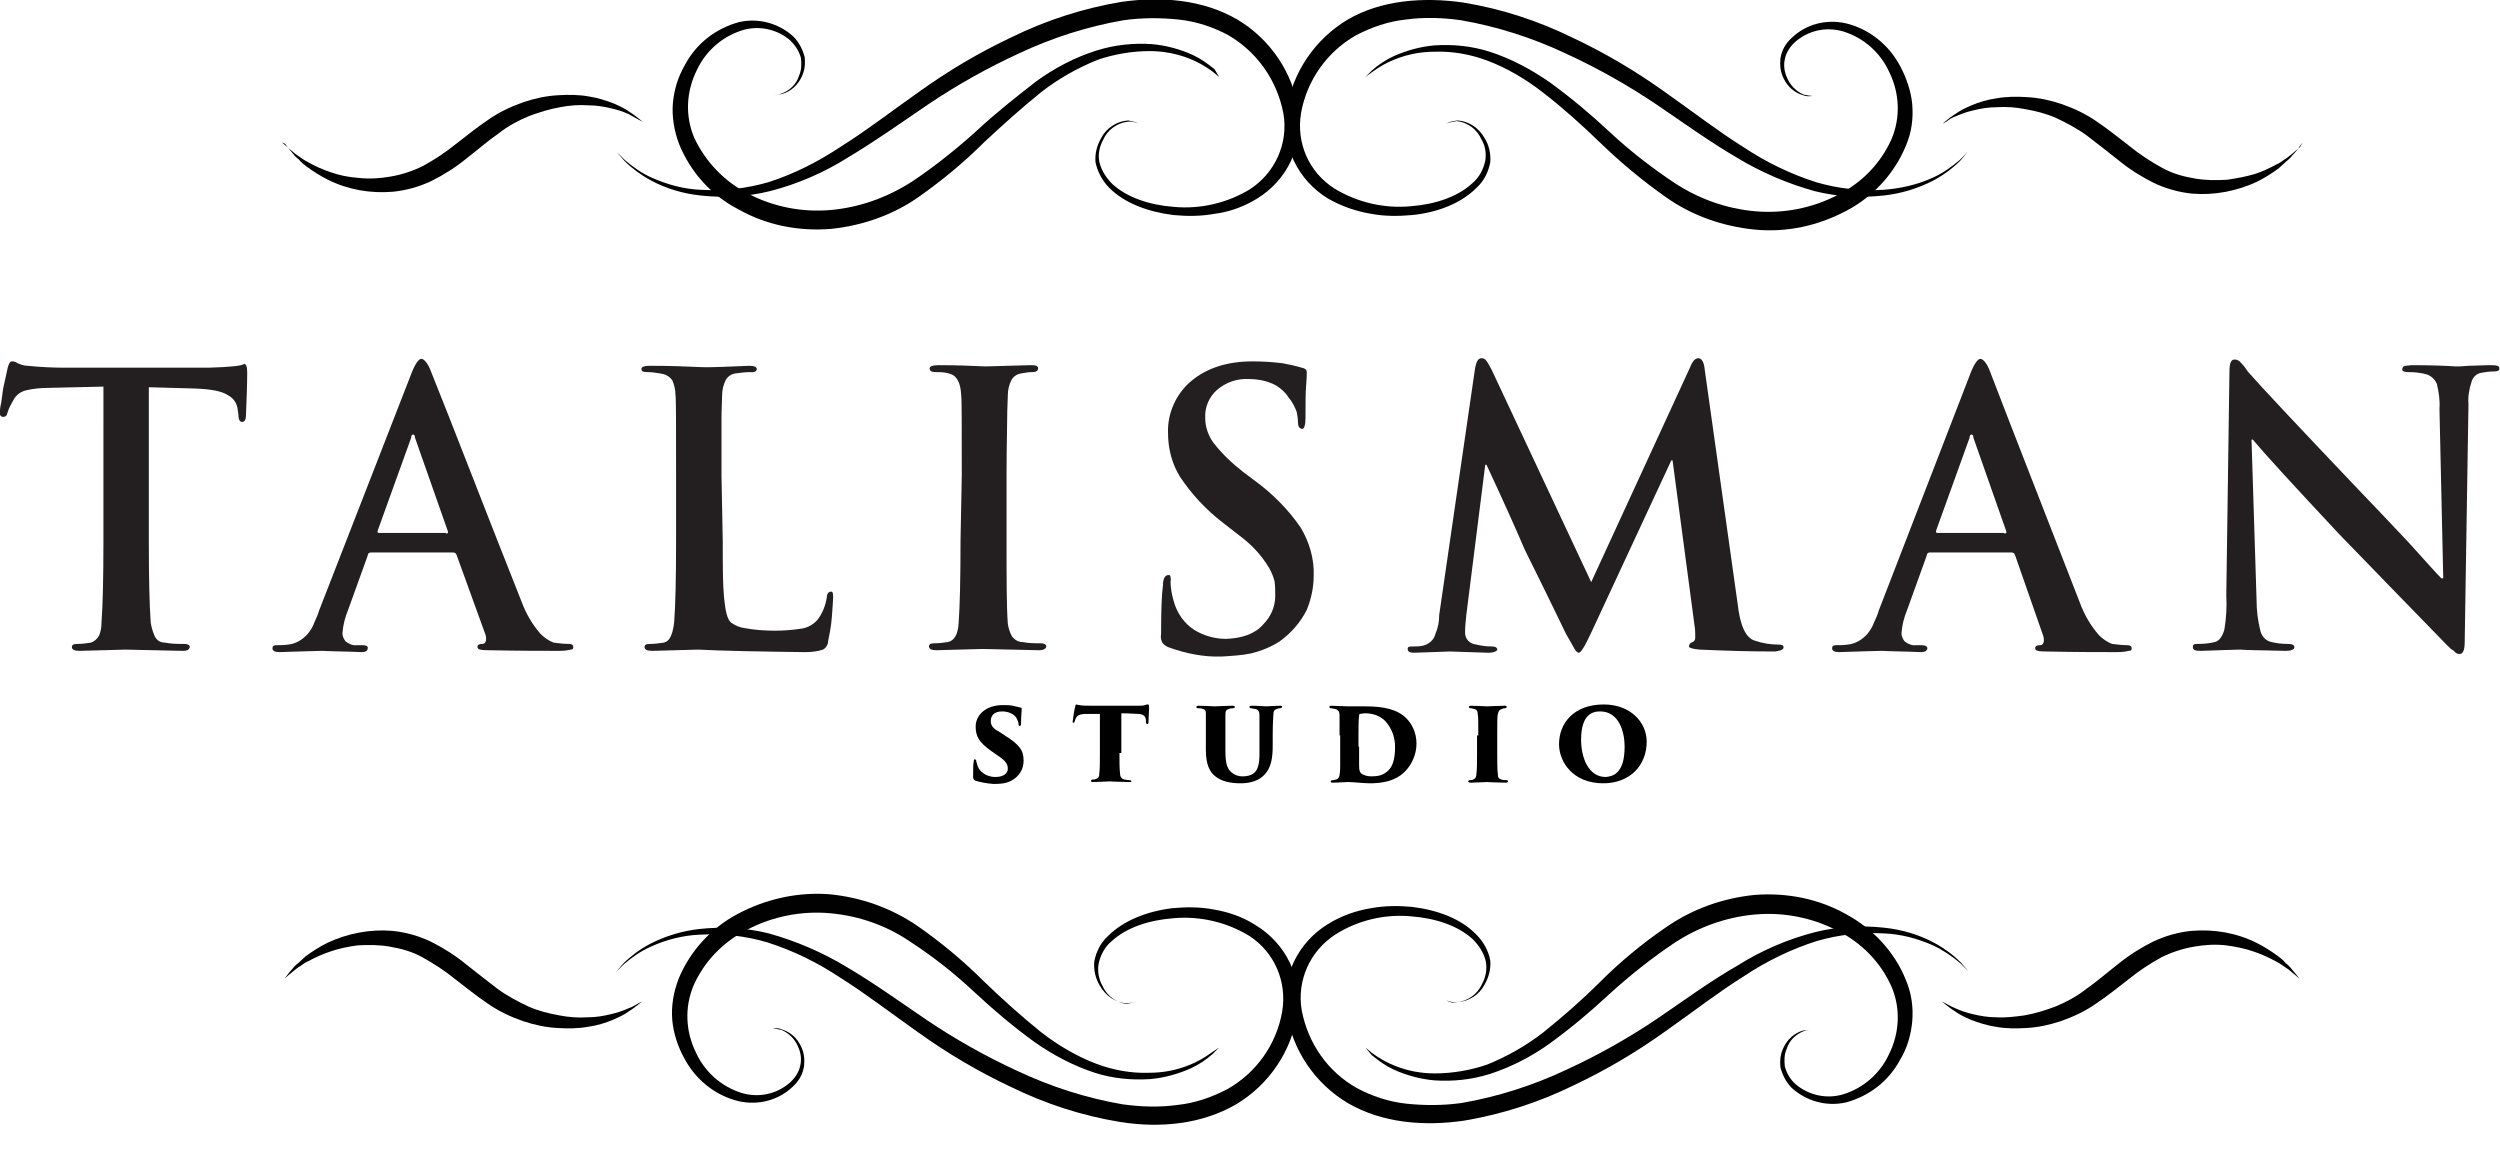 <?xml version="1.0" encoding="utf-8"?>
<!-- Generator: Adobe Illustrator 26.5.0, SVG Export Plug-In . SVG Version: 6.00 Build 0)  -->
<svg version="1.1" id="Layer_1" xmlns="http://www.w3.org/2000/svg" xmlns:xlink="http://www.w3.org/1999/xlink" x="0px" y="0px"
	 viewBox="0 0 396.4 186.2" style="enable-background:new 0 0 396.4 186.2;" xml:space="preserve">
<style type="text/css">
	.st0{fill:#231F20;}
	.st1{fill:#010101;}
</style>
<path class="st0" d="M16.4,61.3l-8.6,0.2c-1.2,0-2.5,0.1-3.7,0.4c-0.8,0.2-1.5,0.7-1.9,1.4c-0.4,0.7-0.8,1.4-1,2.1
	c-0.1,0.5-0.3,0.7-0.7,0.7s-0.6-0.3-0.5-0.9c0-0.5,0.1-1,0.2-1.4c0.1-0.7,0.2-1.4,0.3-2.2c0.4-1.7,0.6-2.8,0.7-3.2
	c0.2-0.8,0.4-1.1,0.7-1.1c0.3,0,0.7,0.1,0.9,0.3c0.5,0.2,1,0.4,1.6,0.4c1.9,0.2,3.9,0.3,5.8,0.3h22.9c3.5-0.1,5.3-0.3,5.6-0.6
	c0.3,0,0.5,0.4,0.5,1.3c0,2.1-0.1,4.4-0.2,6.9c0,0.6-0.2,1-0.6,1s-0.6-0.4-0.6-1.2l-0.1-0.7c-0.1-1-0.6-1.8-1.5-2.3
	c-1-0.7-2.8-1-5.3-1.1l-7.3-0.2v24.5c0,5.8,0.1,10,0.3,12.8c0.1,0.7,0.3,1.4,0.6,2.1c0.3,0.7,0.9,1.1,1.7,1.1c1,0.2,2,0.2,3,0.2
	c0.6,0,0.9,0.2,0.9,0.5c-0.1,0.4-0.4,0.6-1.1,0.6l-9.1-0.2l-7.3,0.2c-0.8,0-1.2-0.2-1.2-0.6s0.3-0.5,0.9-0.5c0.7,0,1.4-0.1,2.1-0.2
	c0.6-0.2,1-0.6,1.3-1.1c0.3-0.7,0.4-1.4,0.4-2.2c0.2-2.7,0.3-7,0.3-12.7L16.4,61.3z"/>
<path class="st0" d="M58.8,87.6c-0.3,0-0.5,0.2-0.5,0.5l-3.1,8.6c-0.5,1.2-0.8,2.4-0.9,3.7c0,0.5,0.2,0.9,0.5,1.3
	c0.5,0.4,1.2,0.7,1.8,0.6h0.9c0.6,0,0.9,0.2,0.8,0.5c0,0.4-0.3,0.6-1,0.6c-2.1-0.1-4.1-0.1-6.2-0.2c-1.1,0-3.4,0.1-6.8,0.2
	c-0.7,0-1.1-0.2-1.1-0.6s0.2-0.5,0.7-0.5c0.6,0,1.2,0,1.8-0.1c1.2-0.1,2.3-0.8,3.1-1.7c0.4-0.5,0.8-1.1,1-1.7c0.3-0.7,0.6-1.3,0.8-2
	l14.6-37.5c0.6-1.6,1.2-2.4,1.6-2.4s1,0.6,1.5,1.9C72,68,76.7,80.3,82.7,95.4c0.7,1.9,1.7,3.6,3,5.1c0.6,0.6,1.3,1.1,2.1,1.4
	c0.8,0.1,1.6,0.2,2.4,0.2c0.5,0,0.7,0.2,0.7,0.5s-0.1,0.4-0.4,0.4c-0.7,0.2-1.5,0.2-2.2,0.2c-2.4,0-6,0-10.9-0.1
	c-1.1,0-1.7-0.1-1.7-0.5s0.3-0.5,0.8-0.5s0.7-0.6,0.5-1.4L72.4,88c-0.1-0.3-0.3-0.4-0.6-0.4L58.8,87.6z M70.7,84.6
	c0.3,0,0.4-0.1,0.3-0.4l-5.2-14.8c0-0.3-0.1-0.5-0.3-0.5s-0.3,0.2-0.3,0.5l-5.3,14.7c-0.1,0.3,0,0.4,0.2,0.4H70.7z"/>
<path class="st0" d="M114.6,85.8c0,3.8,0,6.8,0.2,8.9s0.5,3.5,1.1,4c0.7,0.5,1.4,0.8,2.2,0.9c1.6,0.3,3.2,0.4,4.8,0.4
	c1.3,0,2.7-0.1,4-0.3c1-0.1,2-0.6,2.7-1.4c0.8-1,1.3-2.3,1.5-3.6c0-0.5,0.2-0.8,0.6-0.9c0.4,0,0.4,0.3,0.4,1c0,0.5-0.1,1.5-0.2,3
	s-0.4,2.9-0.6,3.9c0,0.5-0.3,1-0.8,1.3c-0.9,0.3-1.9,0.4-2.9,0.4c-7.5-0.1-13.1-0.2-16.9-0.4l-7.3,0.2c-0.8,0-1.2-0.2-1.2-0.6
	s0.3-0.5,0.9-0.5c0.7,0,1.4-0.1,2.1-0.2c0.6-0.1,1-0.6,1.2-1.1c0.3-0.7,0.4-1.4,0.5-2.2c0.2-2.7,0.3-7,0.3-12.8V75.3
	c0-7.8,0-12.1-0.1-12.7c0-0.8-0.2-1.6-0.5-2.3c-0.5-0.7-1.2-1-2-1.1c-0.6-0.1-1.3-0.2-1.9-0.2c-0.7,0-1-0.1-1-0.5
	c0-0.3,0.4-0.5,1.3-0.5c3.2,0,5.9,0.1,7.9,0.2s4.8-0.1,7.9-0.2c0.8,0,1.2,0.2,1.2,0.5s-0.3,0.6-1,0.5c-0.8,0-1.5,0.1-2.3,0.2
	c-0.7,0.1-1.2,0.4-1.6,1c-0.4,0.8-0.6,1.6-0.6,2.5c0,0.8-0.1,2-0.1,3.7c0,1.6,0,4.6,0,9L114.6,85.8z"/>
<path class="st0" d="M152.5,75.3c0-7.8,0-12.1-0.1-12.7c-0.1-2-0.7-3.1-2-3.4c-0.7-0.2-1.4-0.2-2.1-0.2c-0.6,0-0.9-0.2-0.9-0.6
	c0-0.3,0.5-0.5,1.4-0.5c2.8,0,5.3,0.1,7.5,0.2l7.1-0.2c0.8,0,1.2,0.1,1.2,0.5s-0.3,0.6-0.9,0.6c-0.6,0-1.2,0.1-1.7,0.2
	c-0.7,0.1-1.2,0.4-1.6,1c-0.4,0.8-0.6,1.6-0.6,2.5c0,0.8-0.1,2-0.1,3.6s-0.1,4.6-0.1,9v10.5c0,6,0,10.4,0.2,13.1
	c0.1,0.7,0.3,1.3,0.6,1.9c0.4,0.6,1,1,1.7,1c1,0.2,2,0.2,2.9,0.2c0.6,0,0.9,0.2,0.9,0.5s-0.4,0.6-1.1,0.6l-9-0.2l-7.3,0.2
	c-0.8,0-1.2-0.2-1.2-0.6s0.3-0.5,0.9-0.5c0.7,0,1.4-0.1,2.1-0.2c1-0.2,1.6-1.2,1.7-3c0.2-2.7,0.3-7.1,0.3-13.1L152.5,75.3z"/>
<path class="st0" d="M193.7,104.1c-2.9,0.1-5.8-0.5-8.5-1.5c-0.4-0.2-0.7-0.4-0.9-0.7c-0.2-0.4-0.3-0.9-0.2-1.3
	c0-3.8,0.1-6.4,0.3-7.8c0-1,0.3-1.5,0.7-1.6s0.5,0.1,0.5,0.3c0,0.2,0.1,0.5,0,0.7c0,1,0.2,2.1,0.5,3.1c0.5,1.9,1.7,3.6,3.3,4.6
	c1.5,0.9,3.2,1.4,5,1.4c2.6-0.1,4.6-0.8,5.9-2.3c1.2-1.2,1.9-2.8,1.9-4.5c0-0.8,0-1.5-0.1-2.3c-0.2-0.8-0.5-1.5-0.9-2.2
	c-1.2-2-2.8-3.7-4.7-5.1l-2.7-2.1c-2.6-2-4.9-4.5-6.7-7.2c-1.3-2.1-1.9-4.5-1.9-7c-0.1-3.1,1.3-6.2,3.7-8.2c2.4-2,5.6-3.1,9.7-3.1
	c1.6,0,3.2,0.1,4.8,0.3c1,0.2,2,0.4,3,0.7c0.5,0.1,0.8,0.3,0.8,0.7s0,1-0.1,2.1s-0.1,2.8-0.1,5.1c0,1.2-0.2,1.9-0.6,1.8
	s-0.6-0.4-0.6-1.1c0-0.5-0.1-1.1-0.2-1.6c-0.3-0.8-0.7-1.6-1.3-2.3c-0.5-0.8-1.2-1.4-2-1.9c-1.3-0.7-2.8-1-4.3-1
	c-1.8-0.1-3.6,0.5-5,1.7c-1.3,1.1-2,2.8-1.9,4.5c0,1.4,0.5,2.8,1.3,3.9c1.4,1.8,3,3.3,4.8,4.7l1.6,1.2c2.9,2.1,5.4,4.6,7.4,7.5
	c1.4,2.3,2.2,5,2.1,7.7c0,1.8-0.4,3.7-1.1,5.4c-1,2-2.5,3.7-4.3,5c-1.4,0.9-2.9,1.5-4.5,1.9C197,103.9,195.4,104,193.7,104.1
	L193.7,104.1z"/>
<path class="st0" d="M233.9,58.3c0.2-1,0.5-1.5,1-1.5c0.3,0,0.5,0.1,0.7,0.3c0.4,0.5,0.6,1,0.9,1.5l15.8,33.7L268,58.2
	c0.4-1,0.8-1.4,1.3-1.4s0.9,0.6,1,1.8l5.2,37c0.4,3.6,1.3,5.6,2.8,6c1.2,0.4,2.4,0.6,3.6,0.6c0.6,0,0.9,0.1,0.9,0.4
	s-0.1,0.3-0.4,0.5c-0.4,0.1-0.7,0.2-1.1,0.2c-3.5,0-7.4-0.1-11.8-0.3c-1.2-0.1-1.8-0.3-1.7-0.6s0.2-0.5,0.6-0.6
	c0.2-0.1,0.4-0.3,0.4-0.7c0-0.6,0-1.2-0.1-1.8l-3.5-26.3h-0.2l-12.6,27.1c-1.1,2.4-1.8,3.5-2.1,3.4s-0.5-0.3-0.8-0.9
	c-0.4-0.7-0.8-1.4-1.2-2.1c-0.8-1.7-2-4.1-3.5-7.2s-2.6-5.2-3.1-6.3c-1.2-2.8-3.2-7.3-6-13.3h-0.2l-3,23.8c-0.1,0.9-0.2,1.9-0.2,2.8
	c0,1,0.7,1.8,1.8,1.9c0.8,0.2,1.6,0.3,2.4,0.3c0.5,0,0.8,0.1,0.9,0.4s-0.5,0.6-1.4,0.6l-6.1-0.2l-5.7,0.2c-0.7,0-1-0.2-1-0.6
	s0.3-0.4,0.9-0.4c0.6,0,1.2,0,1.8-0.2c0.8-0.3,1.5-0.9,1.7-1.8c0.4-0.9,0.6-1.9,0.6-3L233.9,58.3z"/>
<path class="st0" d="M306,87.6c-0.3,0-0.5,0.2-0.5,0.5l-3.1,8.6c-0.5,1.2-0.8,2.4-0.9,3.7c0,0.5,0.2,0.9,0.5,1.3
	c0.5,0.4,1.2,0.7,1.8,0.6h0.9c0.6,0,0.9,0.2,0.9,0.5s-0.3,0.6-1,0.6c-2.1-0.1-4.1-0.1-6.2-0.2c-1.1,0-3.3,0.1-6.8,0.2
	c-0.7,0-1.1-0.2-1.1-0.6s0.2-0.5,0.7-0.5c0.6,0,1.2,0,1.8-0.1c1.2-0.1,2.3-0.8,3.1-1.7c0.4-0.5,0.8-1.1,1-1.7c0.3-0.6,0.6-1.3,0.8-2
	l14.5-37.5c0.6-1.6,1.2-2.4,1.6-2.4s1,0.6,1.5,1.9c3.6,9.4,8.4,21.6,14.3,36.8c0.7,1.9,1.7,3.6,3,5.1c0.6,0.6,1.3,1.1,2.1,1.4
	c0.8,0.1,1.6,0.2,2.4,0.2c0.5,0,0.7,0.2,0.7,0.5s-0.1,0.4-0.5,0.4c-0.7,0.2-1.5,0.2-2.2,0.2c-2.4,0-6,0-10.9-0.1
	c-1.1,0-1.7-0.1-1.7-0.5s0.3-0.5,0.8-0.5s0.7-0.6,0.5-1.4L319.5,88c-0.1-0.3-0.3-0.4-0.6-0.4L306,87.6z M317.8,84.6
	c0.3,0,0.4-0.1,0.3-0.4l-5.2-14.8c0-0.3-0.1-0.5-0.3-0.5s-0.3,0.2-0.3,0.5l-5.3,14.7c-0.1,0.3,0,0.4,0.2,0.4H317.8z"/>
<path class="st0" d="M357.8,95.1c0,1.7,0.2,3.3,0.6,4.9c0.2,0.8,0.7,1.4,1.4,1.7c1,0.3,2,0.4,3,0.4c0.7,0,1,0.2,1,0.5
	c0,0.4-0.5,0.6-1.4,0.6c-3.7-0.1-6.1-0.1-7.2-0.2c-0.8,0-2.9,0.1-6.2,0.2c-0.9,0-1.3-0.1-1.3-0.6s0.3-0.5,0.9-0.5
	c0.9,0,1.8-0.1,2.6-0.3c0.7-0.2,1.2-0.9,1.5-2c0.3-1.8,0.4-3.6,0.3-5.4l0.5-35.4c0-1.3,0.2-2,0.8-2c0.4,0,0.8,0.2,1,0.5
	c0.4,0.4,0.8,0.9,1.1,1.4c2.1,2.4,8.1,8.8,18,19.2c2.2,2.3,4.7,4.9,7.5,7.9c2.8,3.1,4.5,5,5.2,5.7h0.3l-0.6-26.9
	c0.1-1.3-0.1-2.6-0.4-3.9c-0.3-0.7-0.8-1.2-1.5-1.5c-1-0.3-2-0.4-3.1-0.4c-0.6,0-1-0.2-0.9-0.5s0.1-0.4,0.5-0.5c0.3,0,0.7-0.1,1-0.1
	c3.2,0,5.6,0.1,7,0.2c0.3,0,1,0,2-0.1c1,0,2.2-0.1,3.6-0.1c0.9,0,1.3,0.1,1.3,0.5s-0.3,0.5-1,0.5c-0.6,0-1.2,0.1-1.8,0.2
	c-0.8,0.1-1.4,0.7-1.6,1.4c-0.4,1.2-0.6,2.4-0.5,3.6l-0.6,37.8c0,1.2-0.3,1.8-0.8,1.8c-0.4,0-0.7-0.2-0.9-0.5
	c-0.4-0.2-0.7-0.5-1-0.8c-4.5-4.6-10.2-10.5-17.1-17.6c-7.2-7.7-11.8-12.7-13.8-15.1h-0.2L357.8,95.1z"/>
<path class="st1" d="M180.5,19.6c-0.5-0.2-1.1-0.4-1.7-0.3c-1.7,0.2-3.2,1.3-3.9,2.9c-0.6,1.1-0.8,2.3-0.6,3.4
	c0.3,1.4,1.1,2.6,2.1,3.6c2.3,2.1,5.8,3.3,9.7,3.6c4.2,0.4,8.5-0.6,12.1-2.8c4-2.6,6.1-7.3,5.3-12c-1-5.2-4.1-9.7-8.7-12.4
	c-2.4-1.3-5.1-2.2-7.9-2.5c-2.9-0.3-5.8-0.3-8.7,0.1c-5.8,1-11.4,2.8-16.7,5.3c-5,2.3-9.8,5-14.4,8.1c-4.4,3-8.5,5.9-12.7,8.4
	c-3.8,2.4-8,4.2-12.3,5.3c-3.6,0.9-7.3,1.1-11,0.7c-2.8-0.3-5.5-1.1-7.9-2.4c-1.5-0.8-3-1.9-4.2-3.1l-1.2-1.4l1.3,1.3
	c1.3,1.1,2.7,2.1,4.3,2.8c2.5,1.1,5.1,1.8,7.8,1.9c3.6,0.2,7.1-0.2,10.6-1.2c4.1-1.3,8-3.3,11.6-5.7c4-2.5,8-5.6,12.4-8.7
	c4.6-3.3,9.5-6.2,14.6-8.6c5.5-2.7,11.4-4.6,17.4-5.6c6.3-0.9,12.9-0.4,18.4,2.8c5.2,3.1,8.8,8.4,9.7,14.4c0.8,5.6-1.8,11.1-6.6,14
	c-2.1,1.3-4.4,2.1-6.7,2.4c-2.2,0.4-4.4,0.4-6.5,0.2c-4.1-0.5-7.8-1.9-10.2-4.3c-1.1-1.1-1.9-2.6-2.2-4.1c-0.1-1.3,0.2-2.6,0.9-3.8
	c0.8-1.6,2.5-2.7,4.3-2.8C179.4,19.2,180,19.3,180.5,19.6z"/>
<path class="st1" d="M193.3,12.2l-1.1-0.9c-1.1-0.8-2.3-1.5-3.6-2c-2-0.8-4.2-1.2-6.3-1.2c-2.8,0-5.7,0.5-8.3,1.4
	c-3.2,1.3-6.2,3-8.9,5.1c-3.1,2.5-6.1,5.2-9,7.9c-3.2,3.2-6.7,6.1-10.4,8.7c-4.1,2.9-9,4.6-14,5.1c-5.1,0.4-10.2-0.6-14.6-3.1
	c-4.3-2.2-7.6-5.9-9.4-10.3c-0.8-2.1-1.2-4.4-1-6.6c0.2-2.1,0.8-4.1,1.9-6c1.8-3.4,4.9-5.8,8.6-6.8c3.1-0.7,6.3,0.2,8.6,2.3
	c0.9,0.9,1.5,2.1,1.8,3.3c0.1,1.1,0,2.1-0.5,3.1c-0.6,1.3-1.7,2.3-3.1,2.7c-0.5,0.1-1,0.1-1.4,0.1c0.5,0,1,0,1.4-0.2
	c1.3-0.5,2.3-1.5,2.7-2.8c0.4-0.9,0.4-1.9,0.3-2.8c-0.3-1.1-0.9-2-1.7-2.8c-2.1-1.8-5-2.4-7.6-1.6c-3.2,1-5.8,3.3-7.2,6.3
	c-1.7,3.4-1.9,7.3-0.4,10.8c1.8,3.8,4.8,6.9,8.5,8.8c4,2.1,8.6,3,13.1,2.6c4.6-0.4,9-2,12.9-4.5c3.6-2.4,7.1-5.2,10.3-8.1
	c3-2.8,6.2-5.3,9.4-7.8c2.9-2.1,6.1-3.8,9.6-4.9c2.9-0.9,5.8-1.2,8.8-1c2.2,0.2,4.4,0.8,6.4,1.7c1.3,0.6,2.4,1.4,3.5,2.3L193.3,12.2
	z"/>
<path class="st1" d="M44.7,22.6l0.5,0.4c0.4,0.4,0.9,0.8,1.4,1.2c0.3,0.3,0.7,0.5,1.1,0.8c0.4,0.3,0.9,0.6,1.3,0.8
	c1.1,0.6,2.2,1.1,3.4,1.5c1.4,0.5,2.9,0.8,4.4,0.9c1.7,0.2,3.4,0.1,5.1-0.2c1.8-0.3,3.6-0.9,5.2-1.7c1.8-1,3.5-2.1,5.1-3.4
	c1.7-1.3,3.4-2.7,5.2-3.9c1.7-1.2,3.6-2.1,5.6-2.8c1.8-0.6,3.6-1,5.5-1.1c1.6-0.1,3.3-0.1,4.9,0.2c1.3,0.2,2.6,0.6,3.9,1.1
	c0.9,0.4,1.8,0.8,2.6,1.4c0.5,0.3,1,0.7,1.5,1.1l0.5,0.4l-0.6-0.3c-0.5-0.3-1.1-0.6-1.6-0.9c-0.9-0.4-1.8-0.7-2.7-0.9
	c-1.2-0.3-2.5-0.5-3.7-0.5c-1.5-0.1-3,0-4.5,0.3c-1.7,0.3-3.3,0.8-4.9,1.4c-1.7,0.7-3.4,1.6-4.9,2.8c-1.6,1.1-3.2,2.5-5,3.9
	c-1.7,1.4-3.6,2.6-5.6,3.6c-1.9,0.9-4,1.5-6.1,1.7c-3.5,0.3-7.1-0.3-10.3-1.9c-1.2-0.6-2.3-1.3-3.4-2.1c-0.4-0.3-0.9-0.7-1.2-1.1
	c-0.4-0.3-0.7-0.6-1-1c-0.4-0.5-0.8-0.9-1.2-1.5L44.7,22.6z"/>
<path class="st1" d="M229.3,19.6c0.5-0.3,1.1-0.4,1.8-0.5c1.8,0.1,3.4,1.2,4.3,2.8c0.7,1.1,1,2.5,0.9,3.8c-0.3,1.6-1,3-2.2,4.1
	c-2.4,2.4-6.1,3.9-10.2,4.3c-2.2,0.2-4.4,0.2-6.5-0.2c-2.4-0.4-4.7-1.2-6.8-2.4c-4.8-2.9-7.5-8.4-6.6-14c0.9-6,4.5-11.3,9.7-14.4
	C219,0,225.7-0.5,232,0.4c6.1,1,11.9,2.9,17.4,5.6c5.1,2.4,10,5.3,14.6,8.6c4.4,3.1,8.4,6.2,12.4,8.7c3.6,2.4,7.5,4.3,11.6,5.6
	c3.4,1,7,1.4,10.6,1.2c2.7-0.2,5.4-0.8,7.8-1.9c1.6-0.7,3-1.7,4.3-2.8l1.3-1.3l-1.2,1.4c-1.2,1.2-2.7,2.3-4.2,3.1
	c-2.5,1.3-5.2,2.1-7.9,2.4c-3.7,0.4-7.4,0.2-11-0.7c-4.3-1.2-8.5-3-12.3-5.3c-4.1-2.4-8.3-5.4-12.7-8.4c-4.6-3.1-9.4-5.8-14.4-8.1
	C243,6,237.4,4.2,231.6,3.2c-2.9-0.4-5.8-0.5-8.7-0.1c-2.8,0.3-5.4,1.2-7.9,2.5c-4.6,2.6-7.8,7.2-8.7,12.3c-0.8,4.7,1.2,9.4,5.3,12
	c3.6,2.2,7.9,3.2,12.1,2.8c3.9-0.3,7.4-1.5,9.7-3.6c1.1-0.9,1.8-2.2,2.1-3.6c0.2-1.2,0-2.4-0.6-3.4c-0.7-1.6-2.2-2.7-3.9-2.9
	C230.4,19.3,229.8,19.4,229.3,19.6z"/>
<path class="st1" d="M216.5,12.2l1-1c1-0.9,2.2-1.7,3.5-2.3c2-0.9,4.2-1.5,6.4-1.7c3-0.2,6,0.1,8.8,1c3.4,1.1,6.6,2.8,9.6,4.9
	c3.3,2.4,6.4,5,9.4,7.8c3.2,3,6.7,5.7,10.3,8.1c3.8,2.5,8.2,4.1,12.8,4.5c4.5,0.4,9.1-0.5,13.1-2.6c3.8-1.9,6.8-5,8.5-8.8
	c1.5-3.5,1.3-7.4-0.4-10.8c-1.4-3-4-5.3-7.2-6.3c-2.7-0.8-5.5-0.2-7.6,1.6c-0.8,0.7-1.5,1.7-1.7,2.8c-0.2,0.9-0.1,1.9,0.3,2.8
	c0.5,1.3,1.5,2.3,2.7,2.8c0.5,0.1,0.9,0.2,1.4,0.2c-0.5,0.1-1,0.1-1.5-0.1c-1.4-0.4-2.5-1.4-3.1-2.7c-0.5-1-0.6-2-0.5-3.1
	c0.2-1.3,0.8-2.4,1.8-3.3c2.3-2.2,5.5-3,8.6-2.3c3.7,0.9,6.8,3.4,8.6,6.8c1,1.9,1.7,3.9,1.9,6c0.2,2.3-0.1,4.5-1,6.6
	c-1.8,4.4-5.2,8.1-9.4,10.3c-4.5,2.4-9.5,3.5-14.6,3c-5-0.5-9.9-2.2-14-5.1c-3.7-2.6-7.2-5.5-10.5-8.7c-2.9-2.8-5.9-5.5-9-7.9
	c-2.7-2.1-5.7-3.9-8.9-5.1c-2.7-1-5.5-1.5-8.3-1.4c-2.2,0-4.3,0.4-6.3,1.2c-1.3,0.5-2.5,1.2-3.6,2L216.5,12.2z"/>
<path class="st1" d="M365.1,22.6l-0.4,0.5c-0.3,0.5-0.7,1-1.2,1.5c-0.3,0.4-0.6,0.7-1,1c-0.4,0.4-0.8,0.7-1.2,1.1
	c-1.1,0.8-2.2,1.5-3.4,2.1c-3.2,1.5-6.8,2.2-10.3,1.9c-2.1-0.2-4.2-0.8-6.1-1.7c-2-1-3.9-2.2-5.6-3.6c-1.8-1.4-3.4-2.7-5-3.9
	c-1.5-1.1-3.2-2-4.9-2.8c-1.6-0.7-3.2-1.1-4.9-1.4c-1.5-0.3-3-0.4-4.5-0.3c-1.3,0-2.5,0.2-3.7,0.5c-0.9,0.2-1.8,0.5-2.7,0.9
	c-0.6,0.2-1.1,0.5-1.6,0.9l-0.6,0.3l0.5-0.4c0.5-0.4,1-0.8,1.5-1.1c0.8-0.6,1.7-1,2.6-1.4c1.2-0.5,2.5-0.9,3.9-1.1
	c1.6-0.3,3.3-0.3,4.9-0.2c1.9,0.1,3.7,0.5,5.5,1.1c2,0.7,3.9,1.6,5.6,2.8c1.8,1.2,3.5,2.6,5.2,3.9c1.6,1.3,3.3,2.4,5.1,3.4
	c1.6,0.9,3.4,1.4,5.2,1.7c1.7,0.3,3.4,0.3,5.1,0.2c1.5-0.2,3-0.5,4.4-0.9c1.2-0.4,2.3-0.9,3.4-1.5c0.5-0.2,0.9-0.5,1.3-0.8
	c0.4-0.2,0.7-0.5,1.1-0.8c0.5-0.4,0.9-0.8,1.4-1.2L365.1,22.6z"/>
<path class="st1" d="M229.3,158.6c0.5,0.2,1.1,0.4,1.8,0.3c1.7-0.2,3.2-1.3,3.9-2.9c0.6-1.1,0.8-2.3,0.6-3.5
	c-0.3-1.4-1.1-2.6-2.1-3.6c-2.3-2.1-5.8-3.3-9.7-3.6c-4.2-0.4-8.5,0.6-12.1,2.9c-4,2.6-6.1,7.3-5.3,12c1,5.2,4.1,9.7,8.7,12.3
	c2.4,1.3,5.1,2.2,7.9,2.5c2.9,0.3,5.8,0.3,8.7-0.1c5.8-1,11.4-2.8,16.7-5.3c5-2.3,9.8-5,14.4-8.1c4.4-3,8.5-6,12.7-8.4
	c3.8-2.4,8-4.2,12.3-5.3c3.6-0.9,7.3-1.1,11-0.7c2.8,0.3,5.5,1.1,7.9,2.4c1.5,0.8,3,1.9,4.2,3.1l1.2,1.4l-1.3-1.3
	c-1.3-1.1-2.8-2.1-4.3-2.8c-2.5-1.1-5.1-1.8-7.8-1.9c-3.6-0.2-7.1,0.2-10.6,1.2c-4.1,1.3-8,3.2-11.6,5.6c-4,2.5-8,5.6-12.4,8.7
	c-4.6,3.3-9.5,6.2-14.6,8.6c-5.5,2.7-11.4,4.6-17.4,5.6c-6.3,0.9-12.9,0.4-18.4-2.8c-5.2-3.1-8.8-8.4-9.7-14.4
	c-0.9-5.6,1.8-11.1,6.6-14c2.1-1.3,4.4-2.1,6.8-2.5c2.2-0.4,4.4-0.4,6.5-0.2c4.1,0.5,7.8,1.9,10.2,4.4c1.1,1.1,1.9,2.5,2.2,4.1
	c0.1,1.3-0.2,2.6-0.9,3.8c-0.8,1.6-2.5,2.7-4.3,2.8C230.4,159.1,229.8,158.9,229.3,158.6z"/>
<path class="st1" d="M216.5,166.1l1.1,0.9c1.1,0.8,2.3,1.5,3.6,2c2,0.8,4.1,1.2,6.3,1.2c2.8,0,5.7-0.5,8.3-1.4
	c3.2-1.3,6.2-3,8.9-5.1c3.1-2.5,6.1-5.1,9-8c3.2-3.2,6.7-6.1,10.5-8.7c4.2-2.9,9-4.6,14-5.1c5.1-0.4,10.2,0.6,14.6,3.1
	c4.2,2.3,7.6,5.9,9.4,10.4c0.9,2.1,1.2,4.4,1,6.6c-0.2,2.1-0.8,4.2-1.9,6c-1.8,3.4-4.9,5.8-8.6,6.8c-3.1,0.7-6.3-0.2-8.6-2.3
	c-0.9-0.9-1.5-2.1-1.8-3.3c-0.1-1.1,0-2.1,0.5-3.1c0.6-1.3,1.7-2.3,3.1-2.7c0.5-0.1,1-0.1,1.5-0.1c-0.5,0-1,0-1.4,0.2
	c-1.3,0.5-2.3,1.5-2.7,2.8c-0.4,0.9-0.4,1.8-0.3,2.8c0.3,1.1,0.9,2.1,1.7,2.8c2.1,1.8,5,2.4,7.6,1.6c3.2-1,5.8-3.3,7.2-6.3
	c1.7-3.4,1.9-7.3,0.4-10.8c-1.7-3.8-4.7-6.9-8.5-8.8c-4-2.1-8.6-3-13.1-2.6c-4.6,0.4-9,2-12.8,4.5c-3.6,2.4-7.1,5.2-10.3,8.1
	c-3,2.8-6.1,5.4-9.4,7.8c-2.9,2.1-6.2,3.8-9.6,4.9c-2.9,0.9-5.8,1.2-8.8,1c-2.2-0.2-4.4-0.8-6.4-1.7c-1.3-0.6-2.4-1.4-3.5-2.3
	L216.5,166.1z"/>
<path class="st1" d="M365.1,155.7l-0.5-0.5c-0.4-0.4-0.9-0.8-1.4-1.2c-0.3-0.3-0.7-0.5-1.1-0.8c-0.4-0.3-0.9-0.6-1.3-0.8
	c-1.1-0.6-2.2-1.1-3.4-1.5c-1.4-0.5-2.9-0.8-4.4-1c-1.7-0.2-3.4-0.1-5.1,0.2c-1.8,0.3-3.6,0.9-5.2,1.7c-1.8,1-3.5,2.1-5.1,3.4
	c-1.7,1.3-3.4,2.7-5.2,3.9c-1.7,1.2-3.6,2.1-5.6,2.8c-1.8,0.6-3.6,1-5.5,1.1c-1.6,0.1-3.3,0.1-4.9-0.2c-1.3-0.2-2.6-0.6-3.9-1.1
	c-0.9-0.4-1.8-0.8-2.6-1.4c-0.5-0.3-1-0.7-1.5-1.1l-0.5-0.4l0.6,0.3c0.5,0.3,1.1,0.6,1.6,0.8c0.9,0.4,1.8,0.7,2.7,0.9
	c1.2,0.3,2.5,0.5,3.7,0.5c1.5,0.1,3-0.1,4.5-0.3c1.7-0.3,3.3-0.8,4.9-1.4c1.7-0.7,3.4-1.6,4.9-2.8c1.6-1.1,3.2-2.5,5-3.9
	c1.7-1.4,3.6-2.6,5.6-3.6c1.9-0.9,4-1.5,6.1-1.7c3.5-0.3,7.1,0.3,10.3,1.9c1.2,0.6,2.3,1.3,3.4,2.1c0.4,0.3,0.9,0.7,1.2,1.1
	c0.4,0.3,0.7,0.6,1,1c0.4,0.5,0.8,0.9,1.2,1.5L365.1,155.7z"/>
<path class="st1" d="M180.5,158.6c-0.5,0.3-1.1,0.4-1.8,0.5c-1.8-0.1-3.4-1.2-4.3-2.8c-0.7-1.1-1-2.5-0.9-3.8c0.3-1.6,1-3,2.2-4.1
	c2.4-2.4,6.1-3.9,10.2-4.4c2.2-0.2,4.4-0.2,6.5,0.2c2.4,0.4,4.7,1.2,6.7,2.5c4.8,2.9,7.5,8.4,6.6,14c-0.9,6-4.5,11.3-9.7,14.4
	c-5.5,3.2-12.1,3.8-18.4,2.8c-6.1-1-11.9-2.9-17.4-5.6c-5.1-2.4-10-5.3-14.6-8.6c-4.4-3.1-8.4-6.2-12.4-8.7
	c-3.6-2.4-7.5-4.3-11.6-5.6c-3.4-1-7-1.4-10.6-1.2c-2.7,0.1-5.4,0.8-7.8,1.9c-1.6,0.7-3,1.7-4.3,2.8l-1.3,1.3l1.2-1.4
	c1.2-1.2,2.7-2.3,4.2-3.1c2.5-1.3,5.2-2.1,7.9-2.4c3.7-0.4,7.4-0.2,11,0.7c4.3,1.2,8.5,3,12.3,5.3c4.1,2.4,8.3,5.4,12.7,8.4
	c4.6,3.1,9.4,5.8,14.4,8.1c5.3,2.5,10.9,4.3,16.7,5.3c2.9,0.4,5.8,0.5,8.7,0.1c2.8-0.3,5.4-1.2,7.9-2.5c4.6-2.6,7.8-7.1,8.7-12.3
	c0.8-4.7-1.2-9.4-5.2-12c-3.6-2.2-7.9-3.2-12.1-2.8c-3.9,0.3-7.4,1.5-9.7,3.6c-1.1,0.9-1.8,2.2-2.1,3.6c-0.2,1.2,0,2.4,0.6,3.5
	c0.7,1.6,2.2,2.7,3.9,2.9C179.4,159,180,158.9,180.5,158.6z"/>
<path class="st1" d="M193.3,166.1l-1,1c-1,0.9-2.2,1.7-3.5,2.3c-2,0.9-4.2,1.5-6.4,1.7c-3,0.2-6-0.1-8.8-1c-3.4-1.1-6.6-2.8-9.6-4.9
	c-3.3-2.4-6.4-5-9.4-7.8c-3.2-3-6.6-5.7-10.3-8.1c-3.8-2.6-8.2-4.1-12.7-4.5c-4.5-0.4-9.1,0.5-13.1,2.6c-3.8,1.9-6.8,5-8.5,8.8
	c-1.5,3.5-1.3,7.4,0.4,10.8c1.4,3,4,5.3,7.2,6.3c2.7,0.8,5.5,0.2,7.6-1.6c0.8-0.7,1.5-1.7,1.7-2.8c0.2-0.9,0.1-1.9-0.3-2.8
	c-0.5-1.3-1.5-2.3-2.7-2.8c-0.5-0.1-0.9-0.2-1.4-0.2c0.5-0.1,1-0.1,1.4,0.1c1.4,0.4,2.5,1.4,3.1,2.7c0.5,1,0.6,2,0.5,3.1
	c-0.2,1.3-0.8,2.4-1.8,3.3c-2.3,2.2-5.5,3-8.6,2.3c-3.7-0.9-6.8-3.4-8.6-6.8c-1-1.8-1.7-3.9-1.9-6c-0.2-2.3,0.2-4.5,1-6.6
	c1.8-4.4,5.2-8.1,9.4-10.3c4.5-2.4,9.6-3.5,14.6-3.1c5,0.5,9.8,2.2,14,5.1c3.7,2.6,7.2,5.5,10.4,8.7c2.9,2.8,5.9,5.5,9,8
	c2.7,2.1,5.7,3.9,8.9,5.1c2.7,1,5.5,1.5,8.3,1.4c2.2,0,4.3-0.4,6.3-1.2c1.3-0.5,2.5-1.2,3.6-2L193.3,166.1z"/>
<path class="st1" d="M44.7,155.7l0.4-0.5c0.4-0.5,0.7-1,1.2-1.5c0.3-0.4,0.6-0.7,1-1c0.4-0.4,0.8-0.7,1.2-1.1
	c1.1-0.8,2.2-1.5,3.4-2.1c3.2-1.5,6.8-2.2,10.3-1.9c2.1,0.2,4.2,0.8,6.1,1.7c2,1,3.9,2.2,5.6,3.6c1.8,1.4,3.4,2.7,5,3.9
	c1.5,1.1,3.2,2,4.9,2.8c1.6,0.7,3.2,1.1,4.9,1.4c1.5,0.3,3,0.4,4.5,0.3c1.3,0,2.5-0.2,3.7-0.5c0.9-0.2,1.8-0.5,2.7-0.9
	c0.6-0.2,1.1-0.5,1.6-0.8l0.6-0.3l-0.5,0.4c-0.5,0.4-1,0.8-1.5,1.1c-0.8,0.6-1.7,1-2.6,1.4c-1.2,0.5-2.5,0.9-3.9,1.1
	c-1.6,0.3-3.3,0.3-4.9,0.2c-1.9-0.1-3.7-0.5-5.5-1.1c-2-0.7-3.9-1.6-5.6-2.8c-1.8-1.2-3.5-2.6-5.2-3.9c-1.6-1.3-3.3-2.4-5.1-3.4
	c-1.6-0.9-3.4-1.4-5.2-1.7c-1.7-0.3-3.4-0.3-5.1-0.2c-1.5,0.2-3,0.5-4.4,1c-1.2,0.4-2.3,0.9-3.4,1.5c-0.5,0.2-0.9,0.5-1.3,0.8
	c-0.4,0.2-0.7,0.5-1.1,0.8c-0.5,0.4-1,0.8-1.4,1.2L44.7,155.7z"/>
<g>
	<path d="M154.7,123.8c-0.3-0.1-0.4-0.3-0.4-0.6c0-1.4,0-2,0.1-2.5c0-0.3,0.1-0.3,0.2-0.3c0.1,0,0.1,0.1,0.2,0.2
		c0,0.1,0,0.3,0.1,0.4c0.2,1.4,1.6,2.2,2.9,2.2c1.5,0,2-0.7,2-1.3c0-0.6-0.2-1.2-1.6-2.1l-1-0.7c-2-1.4-2.5-2.4-2.5-3.9
		c0-1.8,1.6-3.4,4.3-3.4c0.8,0,1.3,0,2,0.2c0.3,0.1,0.6,0.1,0.8,0.2c0.2,0,0.2,0.1,0.2,0.2c0,0.6-0.1,0.9-0.1,2.3
		c0,0.3-0.1,0.4-0.2,0.4c-0.1,0-0.2,0-0.2-0.3c0-0.2-0.1-0.5-0.3-0.9c-0.3-0.6-1.2-1.1-2.3-1.1c-1.4,0-1.8,0.8-1.8,1.5
		c0,0.7,0.3,1.2,1.3,1.7l0.9,0.6c2.4,1.5,3,2.4,3,4c0,1.3-0.6,2.4-1.8,3.1c-1,0.6-2.1,0.6-3,0.6C156.2,124.2,155.4,124,154.7,123.8z
		"/>
	<path d="M177.5,119.4c0,1.2,0,2.6,0.1,3.3c0,0.4,0.2,0.8,0.7,0.9c0.2,0,0.4,0.1,0.7,0.1c0.3,0,0.4,0.1,0.4,0.2
		c0,0.1-0.1,0.1-0.4,0.1c-1.1,0-2.9-0.1-3.1-0.1c-0.2,0-2,0.1-2.5,0.1c-0.3,0-0.4,0-0.4-0.2c0-0.1,0.1-0.2,0.3-0.2
		c0.2,0,0.3,0,0.5-0.1c0.4-0.1,0.5-0.4,0.5-0.8c0.1-0.7,0.1-1.8,0.1-3.4v-6.1c-0.6,0-1.7,0-2.5,0c-0.9,0.1-1.2,0.3-1.4,0.9
		c0,0.1-0.1,0.2-0.1,0.3c0,0.1-0.1,0.2-0.2,0.2c-0.1,0-0.2-0.1-0.1-0.3c0.1-0.8,0.2-1.6,0.4-2.3c0-0.2,0.1-0.3,0.2-0.3
		s0.2,0.1,0.5,0.1c0.2,0.1,1.3,0.1,1.9,0.1h7.4c0.5,0,0.8,0,1-0.1c0.3-0.1,0.4-0.1,0.5-0.1c0.2,0,0.2,0.1,0.2,0.6
		c0,0.2-0.1,1.8-0.1,2.2c0,0.3-0.1,0.3-0.2,0.3s-0.2-0.1-0.2-0.3c0-0.2,0-0.3,0-0.4c-0.1-0.5-0.3-0.8-1.1-0.9
		c-0.6,0-1.5-0.1-2.8-0.1V119.4z"/>
	<path d="M194.3,119c0,2.2,0.3,3.1,1.3,3.7c0.6,0.4,1.2,0.4,1.5,0.4c0.5,0,1.2-0.1,1.7-0.5c1-0.8,0.9-2.5,0.9-4.1v-1.9
		c0-2.3,0-2.7,0-3.2c0-0.6-0.2-0.9-0.7-1c-0.2,0-0.2,0-0.6-0.1c-0.2,0-0.3-0.1-0.3-0.2c0-0.1,0.1-0.2,0.4-0.2c1,0,2,0.1,2.3,0.1
		c0.3,0,1.4-0.1,2.2-0.1c0.3,0,0.3,0.1,0.3,0.2c0,0.1-0.1,0.1-0.3,0.2c-0.2,0-0.3,0-0.5,0.1c-0.4,0.1-0.6,0.3-0.6,1
		c0,0.5-0.1,0.9-0.1,3.2v1.5c0,1.8-0.1,3.8-1.7,5.1c-1,0.8-2.3,1-3.4,1c-1.6,0-3-0.3-4-1.1c-0.9-0.7-1.5-1.9-1.5-4.2v-2.4
		c0-2.5,0-2.9,0-3.4c0-0.4-0.1-0.6-0.5-0.7c-0.2-0.1-0.6-0.1-0.7-0.1c-0.3,0-0.3-0.1-0.3-0.2c0-0.1,0.1-0.2,0.4-0.2
		c0.7,0,2.5,0.1,2.5,0.1c0.1,0,2.2-0.1,2.8-0.1c0.3,0,0.4,0.1,0.4,0.2c0,0.1-0.1,0.2-0.3,0.2c-0.1,0-0.4,0-0.6,0.1
		c-0.5,0.1-0.6,0.4-0.6,0.9c0,0.5,0,1.3,0,3.2V119z"/>
	<path d="M212.4,116.6c0-2.3,0-2.7,0-3.2c0-0.4-0.1-0.9-0.8-1l-0.5-0.1c-0.3,0-0.3-0.1-0.3-0.2c0-0.1,0-0.2,0.3-0.2
		c0.3,0,1.9,0.1,2.7,0.1c0.6,0,1.2,0,2.7,0c3,0,5.1,0.5,6.5,1.9c0.8,0.8,1.6,2.2,1.6,4c0,1.9-0.9,3.5-1.8,4.4
		c-0.8,0.8-2.2,1.9-5.6,1.9c-0.9,0-2.7-0.2-3.4-0.2c-0.8,0-1.7,0.1-2.5,0.1c-0.3,0-0.3-0.1-0.3-0.2c0-0.1,0.1-0.2,0.3-0.2
		c0.2,0,0.2,0,0.5-0.1c0.8-0.1,0.7-1.2,0.7-4.2V116.6z M215.5,118.4c0,1.7,0,2.7,0,3c0,0.7,0.1,1,0.3,1.2c0.3,0.3,1,0.5,1.6,0.5
		c1,0,1.9-0.1,2.8-1c0.8-0.8,1-2.3,1-3.6c0-1.5-0.4-2.6-1.1-3.6c-1-1.5-2.6-1.8-3.6-1.8c-0.4,0-0.7,0.1-0.9,0.1
		c-0.1,0.1-0.2,0.2-0.2,3.2V118.4z"/>
	<path d="M234.4,116.6c0-2.5,0-2.9-0.1-3.4c0-0.4-0.1-0.7-0.6-0.8c-0.1,0-0.3-0.1-0.5-0.1c-0.2,0-0.3-0.1-0.3-0.2
		c0-0.1,0.1-0.2,0.4-0.2c0.6,0,2.4,0.1,2.5,0.1c0.1,0,2.2-0.1,2.8-0.1c0.3,0,0.3,0.1,0.3,0.2c0,0.1-0.1,0.2-0.3,0.2
		c-0.2,0-0.2,0-0.4,0.1c-0.4,0.1-0.6,0.3-0.7,0.8c-0.1,0.5-0.1,0.9-0.1,3.4v2.8c0,1.2,0,2.7,0.1,3.4c0,0.4,0.1,0.7,0.6,0.8
		c0.2,0.1,0.5,0.1,0.7,0.1c0.3,0,0.3,0.1,0.3,0.2c0,0.1-0.1,0.2-0.3,0.2c-1.1,0-3-0.1-3.1-0.1c0,0-2,0.1-2.5,0.1
		c-0.3,0-0.4-0.1-0.4-0.2c0-0.1,0.1-0.2,0.3-0.2c0.1,0,0.3,0,0.5-0.1c0.3-0.1,0.5-0.4,0.5-0.9c0.1-0.7,0.1-1.8,0.1-3.3V116.6z"/>
	<path d="M247.2,118c0-3.3,2.3-6.3,7.1-6.3c4.2,0,6.8,2.8,6.8,5.9c0,3.7-2.6,6.6-6.9,6.6C249.4,124.2,247.2,120.8,247.2,118z
		 M257.6,118.4c0-2.4-0.9-5.6-3.9-5.6c-1.4,0-3,0.7-3,4.5c0,2.9,1.2,5.9,3.9,5.9C255.7,123.1,257.6,122.7,257.6,118.4z"/>
</g>
</svg>
